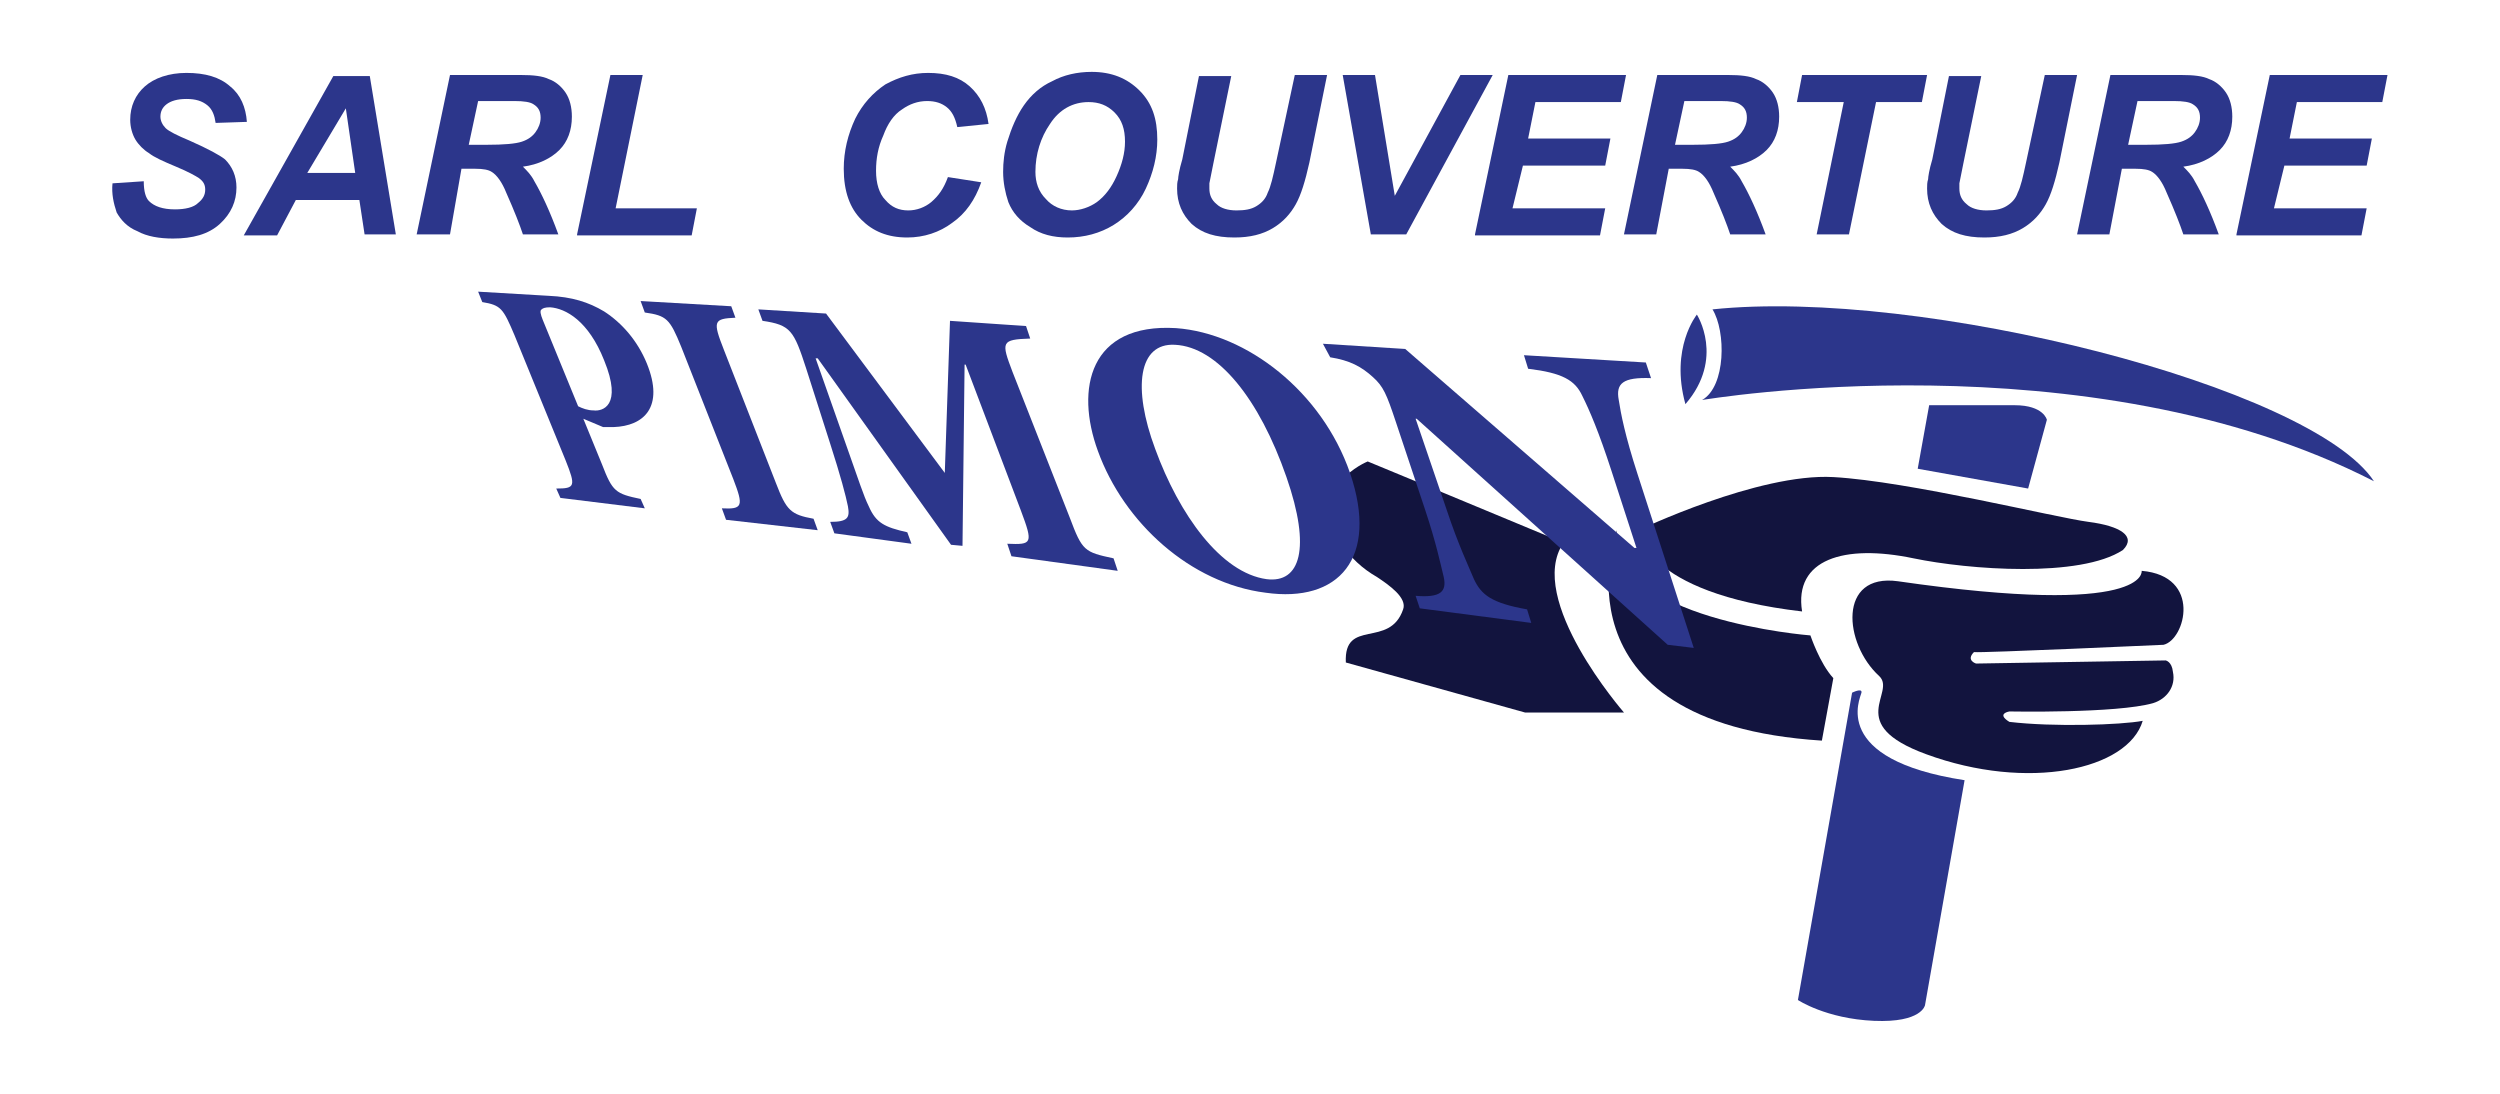 <?xml version="1.0" encoding="utf-8"?>
<!-- Generator: Adobe Illustrator 19.2.0, SVG Export Plug-In . SVG Version: 6.00 Build 0)  -->
<svg version="1.1" id="Calque_1" xmlns="http://www.w3.org/2000/svg" xmlns:xlink="http://www.w3.org/1999/xlink" x="0px" y="0px"
	 viewBox="0 0 240 105" enable-background="new 0 0 240 105" xml:space="preserve">
<path fill="#12143E" d="M129.2,63.6l17.2,4.8h9.5c0,0-9.5-10.9-5.8-16.3c-5.5-2.3-18.8-7.8-18.8-7.8s-6,2.4-2.5,7.9
	c0.8,1.3,2,2.4,3.4,3.2c1.2,0.8,2.9,2,2.5,3.1C133.4,62.3,129,59.3,129.2,63.6z"/>
<path fill="#12143E" d="M155.2,50.9c0,0-6.8,18.5,19.7,20.2l1.1-6c-1.3-1.4-2.2-4.1-2.2-4.1S154.4,59.5,155.2,50.9z"/>
<path fill="#12143E" d="M157.3,50.9c0,0,0.3,6,15.7,7.8c-0.8-5,4-6.5,10.7-5.1c5.3,1.1,16,1.9,20.1-0.8c1.3-1.3-0.2-2.3-3.3-2.7
	s-17.3-3.9-24.5-4.3S157.3,50.9,157.3,50.9z"/>
<path fill="#12143E" d="M205.6,54.8c0,0,0.8,4.5-23.4,1c-5.8-0.8-5.2,6-1.8,9.1c1.7,1.6-3.4,4.6,4.5,7.5c9.8,3.6,19.4,1.5,20.8-3.2
	c-2.1,0.4-8.6,0.6-12.8,0.1c-1.3-0.8,0-1,0-1s10.3,0.2,13.8-0.8c1.3-0.4,2.2-1.6,1.9-3c-0.1-1-0.7-1.1-0.7-1.1l-18.2,0.3
	c0,0-1-0.3-0.2-1.1c0.6,0.1,18.2-0.7,18.2-0.7C209.8,61.4,211.4,55.3,205.6,54.8z"/>
<g>
	<path fill="#2C368B" d="M184.8,96.5c0,0-0.3,1.7-4.9,1.5s-7.3-2-7.3-2l5.2-29.5c0,0,1-0.5,0.9,0c-0.1,0.5-3.1,6.4,9.9,8.4
		C188.3,76.6,184.8,96.5,184.8,96.5z"/>
	<path fill="#2C368B" d="M184.1,45l10.6,1.9l1.8-6.6c0,0-0.3-1.4-3.1-1.4s-8.2,0-8.2,0L184.1,45z"/>
	<path fill="#2C368B" d="M163.4,38.4c0,0,37-6.3,64.5,7.8c-6-9.1-43.5-18.6-63.5-16.5C165.7,31.8,165.7,37.1,163.4,38.4z"/>
	<path fill="#2C368B" d="M162.9,30.2c0,0,2.7,4.2-1.1,8.6C160.3,33.4,162.9,30.2,162.9,30.2z"/>
</g>
<g>
	<path fill="#2C368B" d="M10.8,17.6l3-0.2c0,1,0.2,1.6,0.5,1.9c0.5,0.5,1.3,0.8,2.5,0.8c1,0,1.8-0.2,2.2-0.6
		c0.5-0.4,0.7-0.8,0.7-1.3c0-0.5-0.2-0.8-0.6-1.1c-0.3-0.2-1-0.6-2.2-1.1c-1.2-0.5-2.1-0.9-2.6-1.3c-0.5-0.3-1-0.8-1.3-1.3
		c-0.3-0.5-0.5-1.2-0.5-1.9c0-1.3,0.5-2.4,1.4-3.2c0.9-0.8,2.3-1.3,4-1.3c1.8,0,3.2,0.4,4.2,1.3c1,0.8,1.5,2,1.6,3.4l-3,0.1
		c-0.1-0.7-0.3-1.3-0.8-1.7c-0.5-0.4-1.1-0.6-2-0.6c-0.9,0-1.5,0.2-1.9,0.5c-0.4,0.3-0.6,0.7-0.6,1.2c0,0.4,0.2,0.8,0.5,1.1
		c0.3,0.3,1.1,0.7,2.3,1.2c1.8,0.8,2.9,1.4,3.4,1.8c0.7,0.7,1.1,1.6,1.1,2.7c0,1.3-0.5,2.5-1.6,3.5c-1.1,1-2.6,1.4-4.5,1.4
		c-1.3,0-2.5-0.2-3.4-0.7c-1-0.4-1.6-1.1-2-1.8C10.9,19.5,10.7,18.6,10.8,17.6z"/>
	<path fill="#2C368B" d="M34.5,19.2h-6.1l-1.8,3.4h-3.2L32,7.3h3.5L38,22.5h-3L34.5,19.2z M34.1,16.6l-0.9-6.2l-3.7,6.2H34.1z"/>
	<path fill="#2C368B" d="M43.2,22.5H40l3.2-15.3H50c1.2,0,2.1,0.1,2.7,0.4c0.6,0.2,1.2,0.7,1.6,1.3c0.4,0.6,0.6,1.4,0.6,2.3
		c0,1.3-0.4,2.4-1.2,3.2c-0.8,0.8-2,1.4-3.5,1.6c0.4,0.4,0.8,0.8,1.1,1.4c0.7,1.2,1.5,2.9,2.3,5.1h-3.4c-0.3-0.9-0.8-2.2-1.6-4
		c-0.4-1-0.9-1.7-1.4-2c-0.3-0.2-0.8-0.3-1.6-0.3h-1.3L43.2,22.5z M45,13.9h1.7c1.7,0,2.8-0.1,3.4-0.3c0.6-0.2,1-0.5,1.3-0.9
		c0.3-0.4,0.5-0.9,0.5-1.4c0-0.6-0.2-1-0.7-1.3c-0.3-0.2-0.9-0.3-1.8-0.3h-3.5L45,13.9z"/>
	<path fill="#2C368B" d="M55.4,22.5l3.2-15.3h3.1L59.1,20h7.8l-0.5,2.6H55.4z"/>
	<path fill="#2C368B" d="M91,17l3.2,0.5c-0.6,1.7-1.5,3-2.8,3.9c-1.2,0.9-2.7,1.4-4.3,1.4c-1.9,0-3.3-0.6-4.4-1.7
		C81.6,20,81,18.4,81,16.2c0-1.7,0.4-3.3,1.1-4.8c0.7-1.4,1.7-2.5,2.9-3.3C86.3,7.4,87.6,7,89.1,7c1.7,0,3,0.4,4,1.3
		c1,0.9,1.6,2.1,1.8,3.6l-3,0.3c-0.2-0.9-0.5-1.5-1-1.9c-0.5-0.4-1.1-0.6-1.9-0.6c-0.9,0-1.7,0.3-2.4,0.8c-0.8,0.5-1.4,1.4-1.8,2.5
		c-0.5,1.1-0.7,2.2-0.7,3.4c0,1.2,0.3,2.2,0.9,2.8c0.6,0.7,1.3,1,2.2,1c0.8,0,1.6-0.3,2.2-0.8C90.1,18.8,90.6,18.1,91,17z"/>
	<path fill="#2C368B" d="M96.3,16.5c0-0.9,0.1-1.9,0.4-2.9c0.4-1.3,0.9-2.5,1.6-3.5c0.7-1,1.6-1.8,2.7-2.3c1.1-0.6,2.4-0.9,3.8-0.9
		c1.9,0,3.4,0.6,4.6,1.8c1.2,1.2,1.7,2.7,1.7,4.7c0,1.6-0.4,3.2-1.1,4.7s-1.8,2.7-3.1,3.5c-1.3,0.8-2.8,1.2-4.4,1.2
		c-1.4,0-2.6-0.3-3.6-1c-1-0.6-1.7-1.4-2.1-2.4C96.5,18.5,96.3,17.5,96.3,16.5z M99.4,16.5c0,1,0.3,1.9,1,2.6
		c0.6,0.7,1.5,1.1,2.5,1.1c0.8,0,1.7-0.3,2.4-0.8c0.8-0.6,1.4-1.4,1.9-2.5c0.5-1.1,0.8-2.2,0.8-3.3c0-1.2-0.3-2.1-1-2.8
		s-1.5-1-2.5-1c-1.5,0-2.8,0.7-3.7,2.1C99.9,13.2,99.4,14.8,99.4,16.5z"/>
	<path fill="#2C368B" d="M115.1,7.3h3.1l-1.7,8.3l-0.4,2c0,0.2,0,0.3,0,0.5c0,0.6,0.2,1.1,0.7,1.5c0.4,0.4,1.1,0.6,1.9,0.6
		c0.8,0,1.4-0.1,1.9-0.4c0.5-0.3,0.9-0.7,1.1-1.3c0.3-0.6,0.5-1.5,0.8-2.9l1.8-8.4h3.1l-1.7,8.4c-0.4,1.8-0.8,3.1-1.3,4
		c-0.5,0.9-1.2,1.7-2.2,2.3s-2.2,0.9-3.7,0.9c-1.8,0-3.1-0.4-4.1-1.3c-0.9-0.9-1.4-2-1.4-3.4c0-0.3,0-0.6,0.1-0.9
		c0-0.2,0.1-0.9,0.4-1.9L115.1,7.3z"/>
	<path fill="#2C368B" d="M135,22.5h-3.4l-2.7-15.3h3.1l1.9,11.6l6.3-11.6h3.1L135,22.5z"/>
	<path fill="#2C368B" d="M141.6,22.5l3.2-15.3h11.3l-0.5,2.6h-8.2l-0.7,3.5h7.9l-0.5,2.6h-7.9l-1,4.1h8.9l-0.5,2.6H141.6z"/>
	<path fill="#2C368B" d="M159,22.5h-3.1l3.2-15.3h6.8c1.2,0,2.1,0.1,2.7,0.4c0.6,0.2,1.2,0.7,1.6,1.3c0.4,0.6,0.6,1.4,0.6,2.3
		c0,1.3-0.4,2.4-1.2,3.2c-0.8,0.8-2,1.4-3.5,1.6c0.4,0.4,0.8,0.8,1.1,1.4c0.7,1.2,1.5,2.9,2.3,5.1h-3.4c-0.3-0.9-0.8-2.2-1.6-4
		c-0.4-1-0.9-1.7-1.4-2c-0.3-0.2-0.8-0.3-1.6-0.3h-1.3L159,22.5z M160.8,13.9h1.7c1.7,0,2.8-0.1,3.4-0.3c0.6-0.2,1-0.5,1.3-0.9
		c0.3-0.4,0.5-0.9,0.5-1.4c0-0.6-0.2-1-0.7-1.3c-0.3-0.2-0.9-0.3-1.8-0.3h-3.5L160.8,13.9z"/>
	<path fill="#2C368B" d="M177.5,22.5h-3.1L177,9.8h-4.5l0.5-2.6h12l-0.5,2.6h-4.4L177.5,22.5z"/>
	<path fill="#2C368B" d="M187.1,7.3h3.1l-1.7,8.3l-0.4,2c0,0.2,0,0.3,0,0.5c0,0.6,0.2,1.1,0.7,1.5c0.4,0.4,1.1,0.6,1.9,0.6
		c0.8,0,1.4-0.1,1.9-0.4c0.5-0.3,0.9-0.7,1.1-1.3c0.3-0.6,0.5-1.5,0.8-2.9l1.8-8.4h3.1l-1.7,8.4c-0.4,1.8-0.8,3.1-1.3,4
		s-1.2,1.7-2.2,2.3s-2.2,0.9-3.7,0.9c-1.8,0-3.1-0.4-4.1-1.3c-0.9-0.9-1.4-2-1.4-3.4c0-0.3,0-0.6,0.1-0.9c0-0.2,0.1-0.9,0.4-1.9
		L187.1,7.3z"/>
	<path fill="#2C368B" d="M202.5,22.5h-3.1l3.2-15.3h6.8c1.2,0,2.1,0.1,2.7,0.4c0.6,0.2,1.2,0.7,1.6,1.3c0.4,0.6,0.6,1.4,0.6,2.3
		c0,1.3-0.4,2.4-1.2,3.2c-0.8,0.8-2,1.4-3.5,1.6c0.4,0.4,0.8,0.8,1.1,1.4c0.7,1.2,1.5,2.9,2.3,5.1h-3.4c-0.3-0.9-0.8-2.2-1.6-4
		c-0.4-1-0.9-1.7-1.4-2c-0.3-0.2-0.8-0.3-1.6-0.3h-1.3L202.5,22.5z M204.3,13.9h1.7c1.7,0,2.8-0.1,3.4-0.3c0.6-0.2,1-0.5,1.3-0.9
		c0.3-0.4,0.5-0.9,0.5-1.4c0-0.6-0.2-1-0.7-1.3c-0.3-0.2-0.9-0.3-1.8-0.3h-3.5L204.3,13.9z"/>
	<path fill="#2C368B" d="M214.7,22.5l3.2-15.3h11.3l-0.5,2.6h-8.2l-0.7,3.5h7.9l-0.5,2.6h-7.9l-1,4.1h8.9l-0.5,2.6H214.7z"/>
</g>
<g>
	<path fill="#2C368B" d="M52.7,28.4c2.2,0.1,3.8,0.6,5.3,1.5c1.7,1.1,3.2,2.8,4.1,5c1.7,4.2-0.3,6-3.2,6.1c-0.4,0-0.7,0-1,0L56,40.2
		l1.8,4.4c1,2.6,1.3,2.8,3.7,3.3l0.4,0.9l-8.1-1l-0.4-0.9c1.8,0,1.9-0.2,0.9-2.7l-4.9-12c-1.1-2.6-1.3-2.9-3.1-3.2l-0.4-1L52.7,28.4
		z M55.5,39c0.4,0.2,0.9,0.4,1.5,0.4c0.8,0.1,2.8-0.4,1-4.8c-1.5-3.8-3.7-5-5.2-5.1c-0.5,0-0.7,0.1-0.8,0.2c-0.2,0.1-0.1,0.5,0.1,1
		L55.5,39z"/>
	<path fill="#2C368B" d="M69.7,49.9l-0.4-1.1c2,0.1,2.1-0.2,1.1-2.8l-5-12.7c-1.1-2.7-1.4-3-3.5-3.3l-0.4-1.1l8.7,0.5l0.4,1.1
		c-2.1,0.1-2.2,0.3-1.1,3.1l5,12.8c1,2.6,1.4,3,3.6,3.4l0.4,1.1L69.7,49.9z"/>
	<path fill="#2C368B" d="M97.1,53.4l-0.4-1.2c2.4,0.1,2.5,0,1.3-3.2l-5.3-14l-0.1,0l-0.2,17.4l-1.1-0.1L78.5,34.4l-0.2,0l3.1,8.8
		c1,2.8,1.5,4.4,2,5.4c0.7,1.6,1.5,2,3.7,2.5l0.4,1.1l-7.4-1l-0.4-1.1c1.7,0,1.9-0.4,1.7-1.5c-0.2-1-0.7-2.9-1.7-6l-2.3-7.2
		c-1.2-3.7-1.5-4.2-4.2-4.6l-0.4-1.1l6.5,0.4l11.4,15.3l0.5-14.6l7.3,0.5l0.4,1.2c-2.8,0.1-2.8,0.3-1.7,3.2l5.5,14
		c1.2,3.2,1.4,3.3,4.2,3.9l0.4,1.2L97.1,53.4z"/>
	<path fill="#2C368B" d="M129.6,45.4c2.8,8.2-1.1,12.5-8.1,11.5c-7.2-0.9-13.6-6.7-16.1-13.6c-2.2-6-0.8-12.3,7.5-11.8
		C119.7,32,126.9,37.6,129.6,45.4z M110.9,43.1c2.3,6.3,6.3,11.9,10.7,12.5c3.2,0.4,4.3-2.9,1.9-9.8c-2.6-7.5-6.6-12.5-10.7-12.7
		C109.3,32.9,108.7,37.2,110.9,43.1z"/>
	<path fill="#2C368B" d="M158.5,36.3c-2.7-0.1-3.4,0.5-3.1,2.1c0.2,1.3,0.6,3.4,1.8,7.1l5.4,16.7l-2.5-0.3l-24.1-21.7l-0.1,0l3,8.8
		c1.1,3.3,2.1,5.4,2.6,6.6c0.7,1.5,1.7,2.3,5.1,2.9l0.4,1.3l-10.7-1.4l-0.4-1.2c2.4,0.2,3-0.4,2.7-1.8c-0.3-1.2-0.7-3.2-1.8-6.5
		l-2.8-8.4c-0.9-2.7-1.2-3.4-2.2-4.3c-1.1-1-2.2-1.6-4.1-1.9L127,33l7.9,0.5l22,19.1l0.2,0l-2.4-7.4c-1.2-3.7-2.1-5.8-2.8-7.2
		c-0.7-1.5-1.9-2.2-5.2-2.6l-0.4-1.3l11.7,0.7L158.5,36.3z"/>
</g>
</svg>
